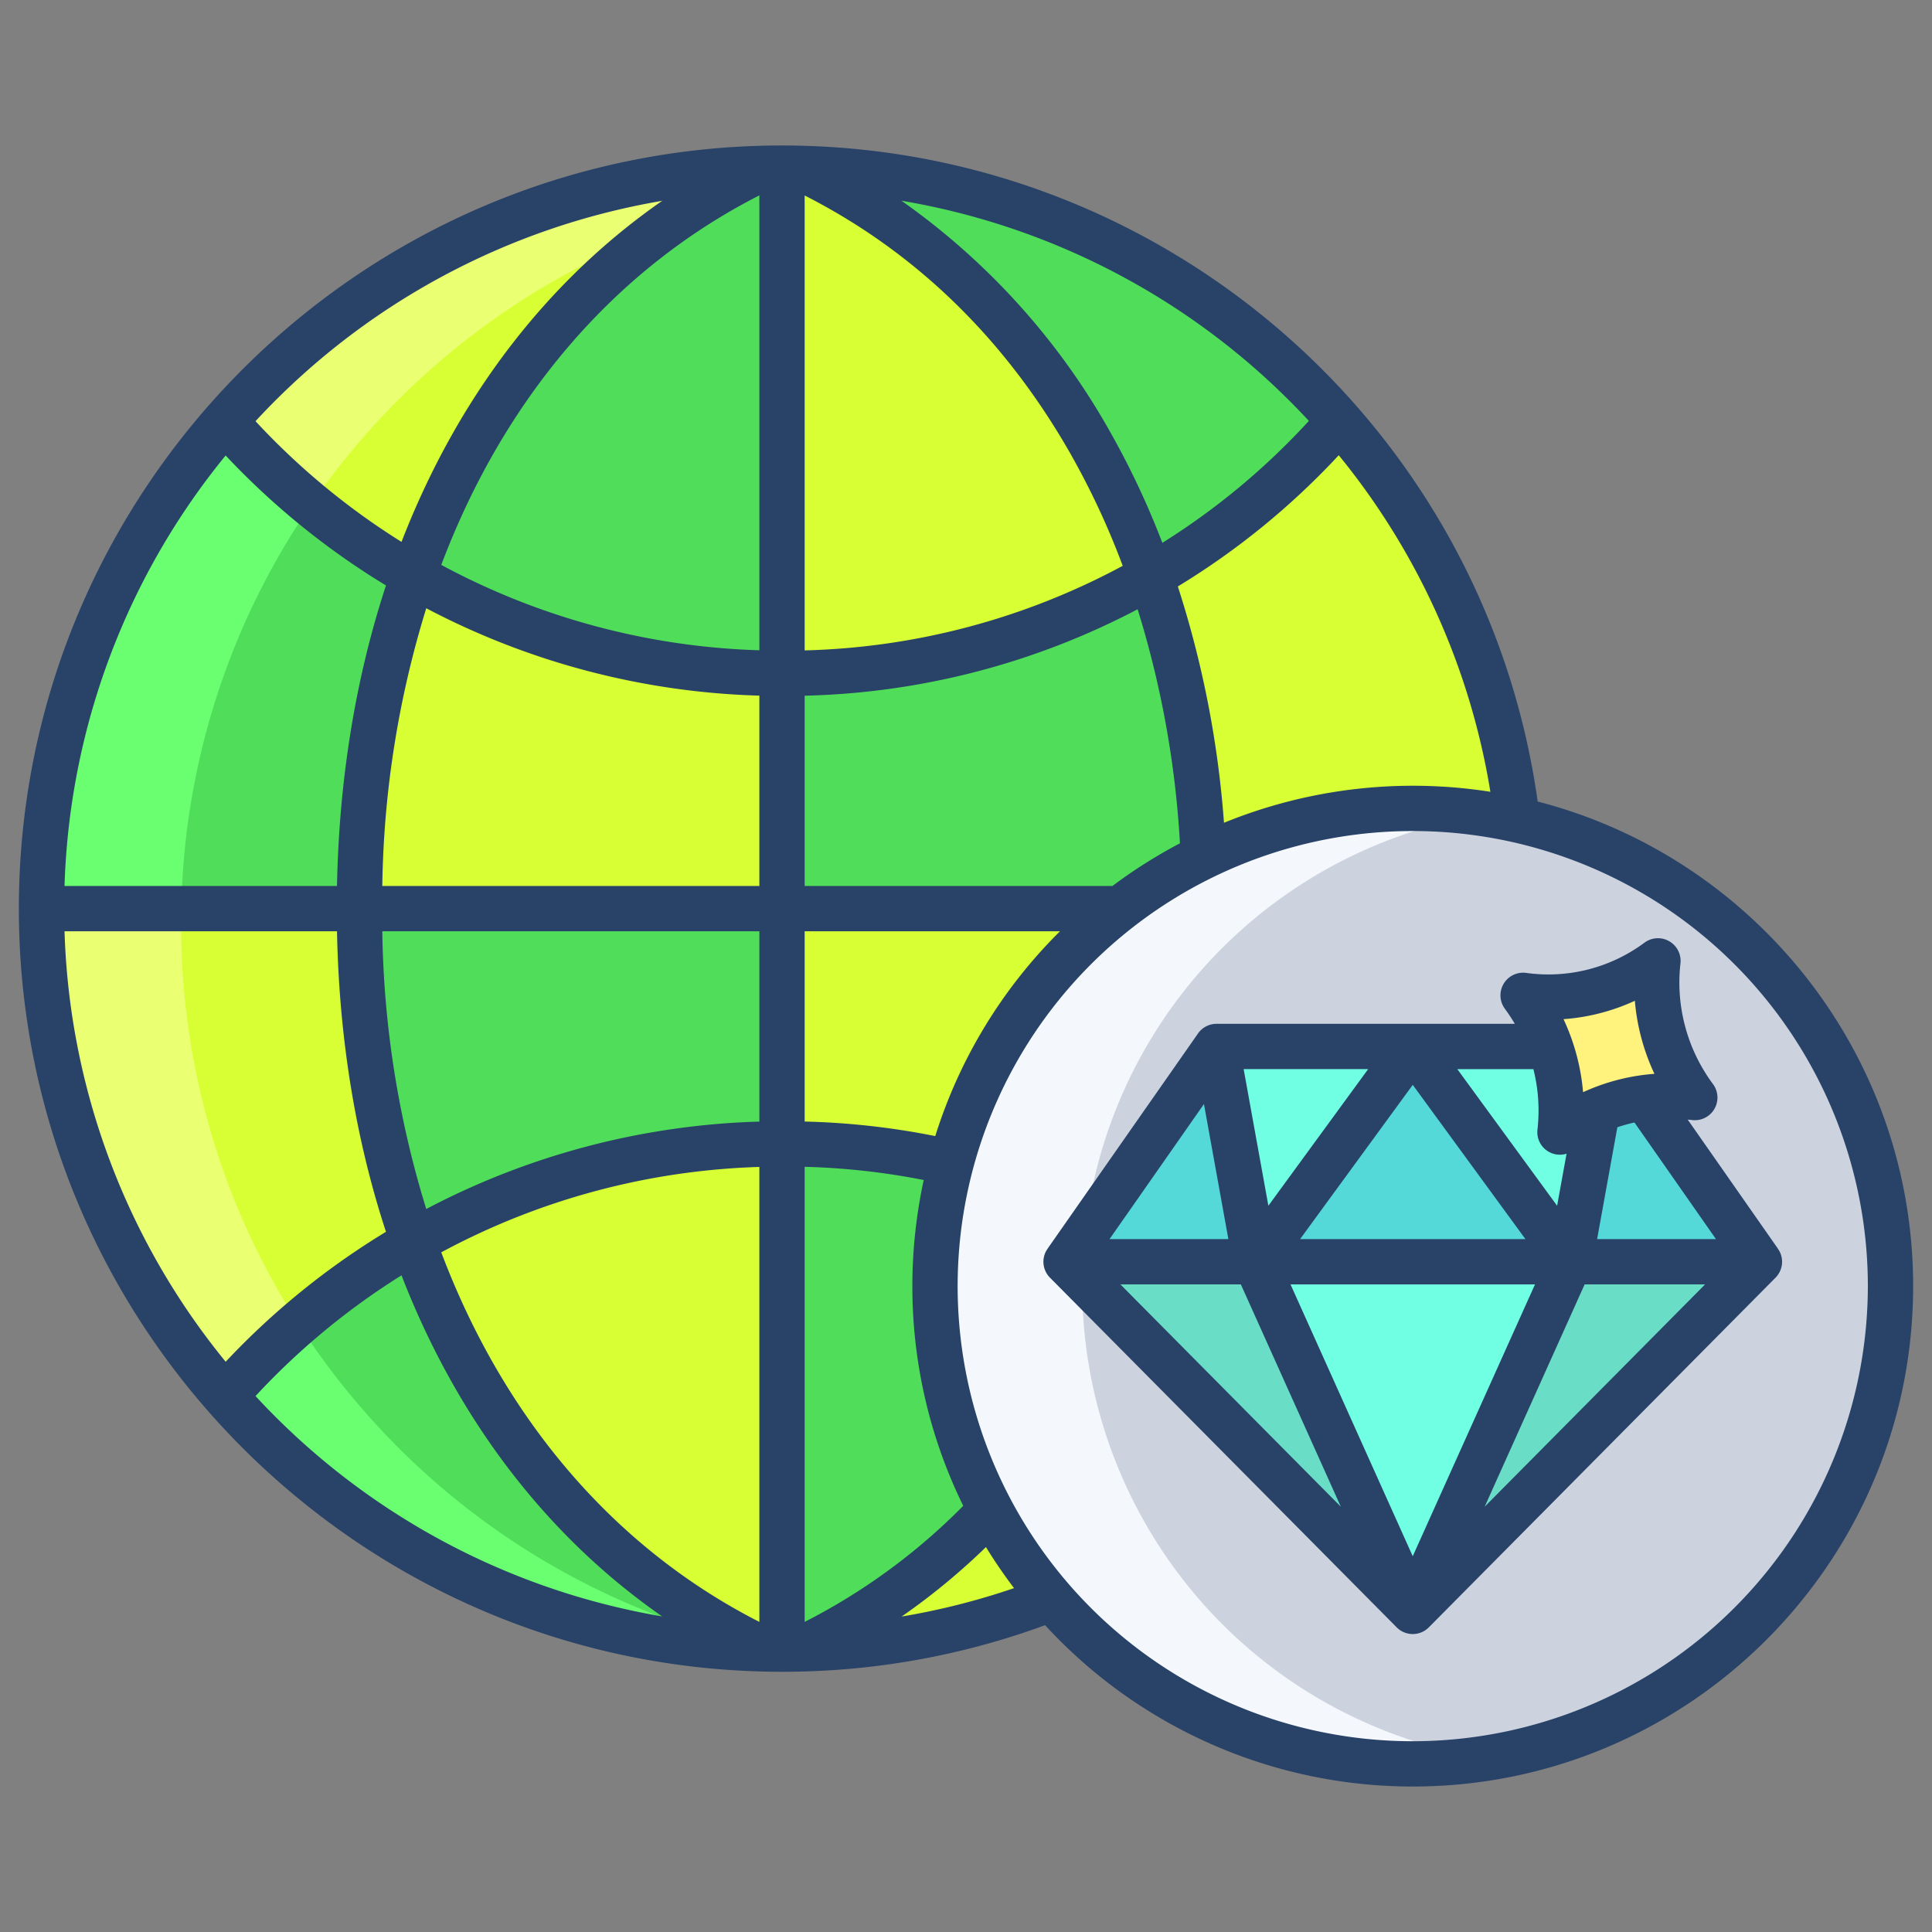<svg id="Layer_1" height="512" viewBox="0 0 512 512" width="512" xmlns="http://www.w3.org/2000/svg" data-name="Layer 1"><rect x="0" y="0" width="512" height="512" fill="#808080" stroke="none"/><path d="m402.09 217.27a126.5 126.5 0 1 1 -150.04 90.86v-.01a126.784 126.784 0 0 1 150.04-90.85z" fill="#ccd3df"/><path d="m402.09 217.27a127.137 127.137 0 0 0 -83.17 9.73 261.211 261.211 0 0 0 -13.98-74.3 193.814 193.814 0 0 0 49.97-41.15 195.43 195.43 0 0 1 47.18 105.72z" fill="#d8ff33"/><path d="m212.3 44.62a195.72 195.72 0 0 1 142.61 66.93 193.814 193.814 0 0 1 -49.97 41.15c-16.83-48.04-48.23-86.8-92.64-108.08z" fill="#50dd5a"/><path d="m304.94 152.7a261.211 261.211 0 0 1 13.98 74.3 126.557 126.557 0 0 0 -22.13 13.79h-89.55v-62.36h.5a193.657 193.657 0 0 0 97.2-25.73z" fill="#50dd5a"/><g fill="#d8ff33"><path d="m296.79 240.79a126.764 126.764 0 0 0 -44.74 67.33 194.325 194.325 0 0 0 -44.31-4.97h-.5v-62.36z"/><path d="m212.3 44.62c44.41 21.28 75.81 60.04 92.64 108.08a193.657 193.657 0 0 1 -97.2 25.73h-.5v-133.88c1.69 0 3.38.02 5.06.07z"/><path d="m262.53 400.18a127.052 127.052 0 0 0 16.09 23.47 195.562 195.562 0 0 1 -66.28 13.31 169.34 169.34 0 0 0 50.19-36.78z"/></g><path d="m252.05 308.12v.01a127.123 127.123 0 0 0 10.48 92.05 169.34 169.34 0 0 1 -50.19 36.78c-1.7.05-3.4.07-5.1.07v-133.88h.5a194.325 194.325 0 0 1 44.31 4.97z" fill="#50dd5a"/><path d="m207.24 419.19v17.84q-2.535 0-5.07-.06h-.01c-44.34-21.26-75.72-59.95-92.56-107.89a195.928 195.928 0 0 1 97.64-25.93z" fill="#d8ff33"/><path d="m207.24 240.79v62.36a195.928 195.928 0 0 0 -97.64 25.93c-9.48-26.98-14.36-56.89-14.36-88.28v-.01z" fill="#50dd5a"/><path d="m207.24 178.43v62.36h-112c0-31.38 4.88-61.3 14.37-88.28a195.986 195.986 0 0 0 97.63 25.92z" fill="#d8ff33"/><path d="m207.24 62.39v116.04a195.986 195.986 0 0 1 -97.63-25.92c16.85-47.96 48.23-86.65 92.59-107.9q2.52-.06 5.04-.06z" fill="#50dd5a"/><path d="m202.2 44.61c-44.36 21.25-75.74 59.94-92.59 107.9a195.79 195.79 0 0 1 -50.03-40.96 195.753 195.753 0 0 1 142.62-66.94z" fill="#d8ff33"/><path d="m109.6 329.08c16.84 47.94 48.22 86.63 92.56 107.89a195.765 195.765 0 0 1 -142.58-66.93 195.953 195.953 0 0 1 50.02-40.96z" fill="#50dd5a"/><path d="m109.61 152.51c-9.49 26.98-14.37 56.9-14.37 88.28h-84.24a195.38 195.38 0 0 1 48.58-129.24 195.79 195.79 0 0 0 50.03 40.96z" fill="#50dd5a"/><path d="m95.24 240.8c0 31.39 4.88 61.3 14.36 88.28a195.953 195.953 0 0 0 -50.02 40.96 195.457 195.457 0 0 1 -48.58-129.25h84.24z" fill="#d8ff33"/><path d="m435.86 290.88 30.41 43.5h-50.2l7.24-40.05a48.809 48.809 0 0 1 12.55-3.45z" fill="#55d8d8"/><path d="m466.27 334.38-91.88 92.66 41.68-92.66z" fill="#6addc7"/><path d="m410.81 277.32a51.359 51.359 0 0 0 -7.17-13.54 49.186 49.186 0 0 0 35.73-9.14 51.189 51.189 0 0 0 9.77 36.23 49.605 49.605 0 0 0 -6.64-.45 48.941 48.941 0 0 0 -6.64.45v.01a48.809 48.809 0 0 0 -12.55 3.45 47.872 47.872 0 0 0 -9.9 5.68 51.024 51.024 0 0 0 -2.6-22.69z" fill="#fff27d"/><path d="m423.31 294.33-7.24 40.05-41.68-57.06h36.42a51.024 51.024 0 0 1 2.6 22.69 47.872 47.872 0 0 1 9.9-5.68z" fill="#71ffe4"/><path d="m374.39 277.32 41.68 57.06h-83.35z" fill="#55d8d8"/><path d="m416.07 334.38-41.68 92.66-41.67-92.66z" fill="#71ffe4"/><path d="m374.39 277.32-41.67 57.06-10.32-57.06z" fill="#71ffe4"/><path d="m332.72 334.38 41.67 92.66-91.87-92.66z" fill="#6addc7"/><path d="m322.4 277.32 10.32 57.06h-50.2z" fill="#55d8d8"/><path d="m317.62 423.65a126.91 126.91 0 0 1 -26.57-115.52v-.01a126.541 126.541 0 0 1 102.841-92.386 127.5 127.5 0 0 0 -19.5-1.5 126.658 126.658 0 0 0 -122.34 93.89v.01a126.7 126.7 0 0 0 141.869 157.816 126.411 126.411 0 0 1 -76.3-42.3z" fill="#f4f8fc"/><path d="m82.445 133.734a195.887 195.887 0 0 1 -22.865-22.184 195.38 195.38 0 0 0 -48.58 129.24h37.046a195.165 195.165 0 0 1 34.399-107.056z" fill="#69ff70"/><path d="m59.58 111.55a195.965 195.965 0 0 0 22.865 22.184 196.9 196.9 0 0 1 92.084-72.428 168.182 168.182 0 0 1 27.671-16.696 195.753 195.753 0 0 0 -142.62 66.94z" fill="#eaff71"/><path d="m48.046 240.79h-37.046a195.457 195.457 0 0 0 48.58 129.25 195.987 195.987 0 0 1 19.458-19.309 195.291 195.291 0 0 1 -31.038-105.941c0-1.337.02-2.669.046-4z" fill="#eaff71"/><path d="m200.408 436.1a196.106 196.106 0 0 1 -103.828-62.06c.036-.041.073-.081.108-.122-.035.041-.072.081-.108.122a196.714 196.714 0 0 1 -17.542-23.309 195.987 195.987 0 0 0 -19.458 19.309 195.765 195.765 0 0 0 142.58 66.93c-.59-.283-1.167-.581-1.752-.87z" fill="#69ff70"/><path d="m407.5 212.416c-13.948-99.416-99.3-173.862-200.26-173.862-111.515 0-202.24 90.725-202.24 202.24s90.725 202.24 202.24 202.24a201.419 201.419 0 0 0 69.72-12.346 132.271 132.271 0 0 0 97.434 42.758c73.119 0 132.606-59.487 132.606-132.607 0-61.693-42.348-113.682-99.5-128.423zm-347.693 148.463a189.314 189.314 0 0 1 -42.707-114.085h72.209c.547 28.537 5 55.328 12.979 79.648a201.791 201.791 0 0 0 -42.481 34.437zm42.482-205.73c-7.976 24.319-12.432 51.109-12.98 79.645h-72.209a189.318 189.318 0 0 1 42.7-114.084 201.907 201.907 0 0 0 42.489 34.439zm110.951-103.349c29.3 14.907 52.961 37.831 70.328 68.238a206.551 206.551 0 0 1 13.965 29.912 187.723 187.723 0 0 1 -84.293 22.415zm-12 120.532a189.674 189.674 0 0 1 -84.3-22.627c16.541-43.84 45.578-78.2 84.3-97.929zm0 12.014v50.444h-99.928a261.2 261.2 0 0 1 11.653-73.6 201.716 201.716 0 0 0 88.275 23.16zm-99.929 62.444h99.929v50.445a201.819 201.819 0 0 0 -88.277 23.165 261.256 261.256 0 0 1 -11.652-73.606zm99.929 62.46v120.57c-38.726-19.734-67.763-54.1-84.3-97.939a189.875 189.875 0 0 1 84.3-22.631zm12-.035a187.947 187.947 0 0 1 31.556 3.5 133.277 133.277 0 0 0 -3.009 28.125 131.8 131.8 0 0 0 13.484 58.219 163.241 163.241 0 0 1 -42.031 30.765zm34.613-8.136a200.1 200.1 0 0 0 -34.613-3.858v-50.427h67.674a132.021 132.021 0 0 0 -33.061 54.285zm46.958-66.285h-81.571v-50.425a199.632 199.632 0 0 0 88.244-22.911 257.844 257.844 0 0 1 11.216 62.024 133.186 133.186 0 0 0 -17.889 11.312zm29.557-16.75a267.287 267.287 0 0 0 -12.228-62.63 199.749 199.749 0 0 0 42.643-34.773 188.99 188.99 0 0 1 40.185 89.19 132.672 132.672 0 0 0 -70.6 8.213zm22.5-106.5a187.753 187.753 0 0 1 -38.832 32.316 217.727 217.727 0 0 0 -14.045-29.77 186.169 186.169 0 0 0 -55.111-60.9 190.332 190.332 0 0 1 107.985 58.355zm-171.368-58.328c-30.874 21.428-54.452 52.562-69.092 90.393a189.926 189.926 0 0 1 -38.693-31.992 190.082 190.082 0 0 1 107.785-58.401zm-107.78 316.756a189.782 189.782 0 0 1 38.688-32c14.637 37.826 38.21 68.961 69.078 90.393a190.092 190.092 0 0 1 -107.766-58.393zm171.22 58.433a176.149 176.149 0 0 0 22.348-18.414q3.457 5.631 7.447 10.881a188.337 188.337 0 0 1 -29.795 7.533zm135.454 33.041a120.607 120.607 0 1 1 120.606-120.607 120.743 120.743 0 0 1 -120.606 120.607z" fill="#284268"/><path d="m471.807 332.067a5.939 5.939 0 0 0 -.634-1.12l.014-.009-23.926-34.231c.359.039.72.06 1.08.109a6 6 0 0 0 5.629-9.511 45.14 45.14 0 0 1 -8.634-31.991 6 6 0 0 0 -9.539-5.493 42.7 42.7 0 0 1 -31.357 8.009 6 6 0 0 0 -5.628 9.511 46.273 46.273 0 0 1 2.626 3.982h-79.038a6 6 0 0 0 -4.917 2.562l-39.883 57.053.013.009a5.939 5.939 0 0 0 -.634 1.12 6 6 0 0 0 1.278 6.533l91.875 92.665a6 6 0 0 0 8.521 0l91.876-92.665a6 6 0 0 0 1.278-6.533zm-135.676-12.535-6.551-36.209h33zm38.263-32.032 29.862 40.88h-59.725zm-48.859 40.88h-31.5l25.025-35.8zm81.256 12-32.4 72.038-32.391-72.043zm21.825-41.648a42.845 42.845 0 0 1 4.534-1.26l21.6 30.908h-31.5zm4.636-33.51a56.968 56.968 0 0 0 5.186 19.356 54.892 54.892 0 0 0 -17.477 4.235q-.72.306-1.431.633a56.979 56.979 0 0 0 -5.181-19.356 54.4 54.4 0 0 0 18.903-4.873zm-25.807 34.114a5.978 5.978 0 0 0 7.707 6.408l-2.5 13.793-26.45-36.209h20.163a44.875 44.875 0 0 1 1.08 16.003zm-78.606 41.044 26.5 58.925-58.423-58.925zm64.608 58.92 26.5-58.925h31.923z" fill="#284268"/></svg>